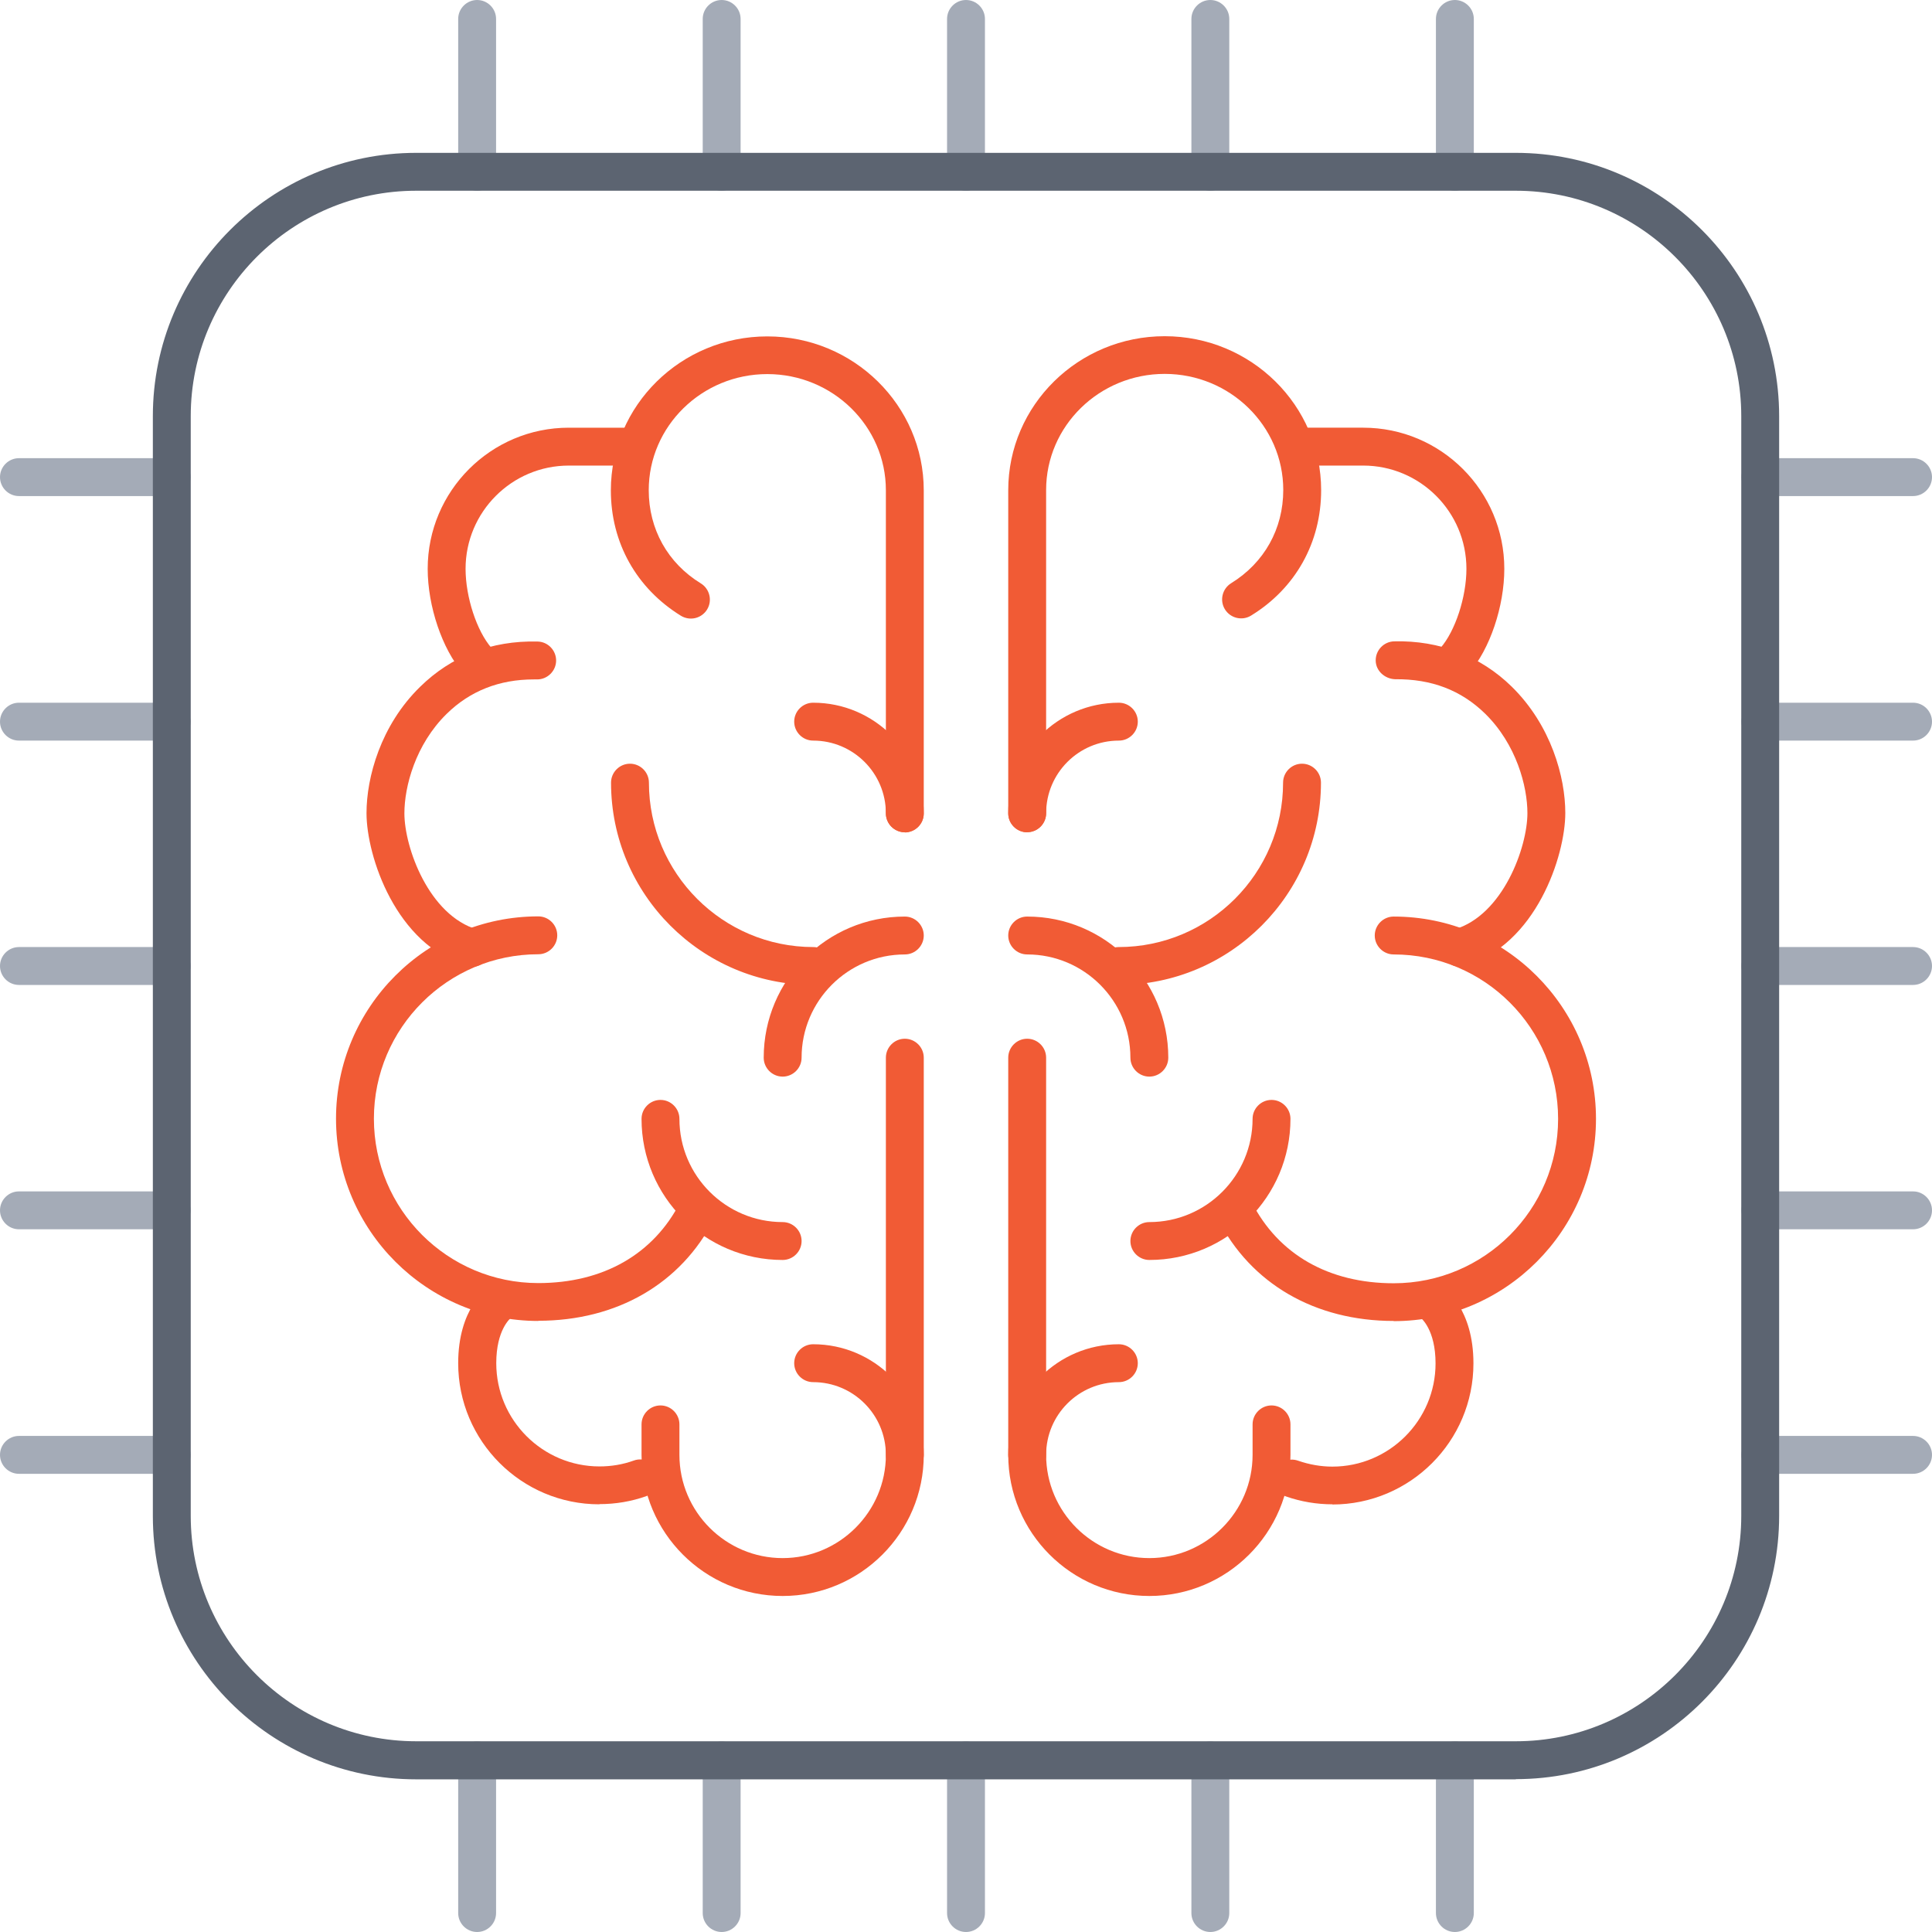<?xml version="1.0" encoding="UTF-8"?>
<svg id="Layer_2" data-name="Layer 2" xmlns="http://www.w3.org/2000/svg" viewBox="0 0 102 102">
  <defs>
    <style>
      .cls-1 {
        fill: #f15b35;
      }

      .cls-1, .cls-2, .cls-3 {
        stroke-width: 0px;
      }

      .cls-2 {
        fill: #5c6471;
      }

      .cls-3 {
        fill: #a4abb7;
      }
    </style>
  </defs>
  <g id="Icons">
    <g id="AI">
      <path class="cls-3" d="M51,10.07c-.55,0-1-.45-1-1V1c0-.55.45-1,1-1s1,.45,1,1v8.07c0,.55-.45,1-1,1Z"/>
      <path class="cls-3" d="M38.1,10.07c-.55,0-1-.45-1-1V1c0-.55.45-1,1-1s1,.45,1,1v8.07c0,.55-.45,1-1,1Z"/>
      <path class="cls-3" d="M25.19,10.07c-.55,0-1-.45-1-1V1c0-.55.45-1,1-1s1,.45,1,1v8.07c0,.55-.45,1-1,1Z"/>
      <path class="cls-3" d="M76.81,10.07c-.55,0-1-.45-1-1V1c0-.55.45-1,1-1s1,.45,1,1v8.07c0,.55-.45,1-1,1Z"/>
      <path class="cls-3" d="M63.9,10.07c-.55,0-1-.45-1-1V1c0-.55.45-1,1-1s1,.45,1,1v8.07c0,.55-.45,1-1,1Z"/>
      <path class="cls-3" d="M51,102c-.55,0-1-.45-1-1v-8.06c0-.55.45-1,1-1s1,.45,1,1v8.06c0,.55-.45,1-1,1Z"/>
      <path class="cls-3" d="M38.1,102c-.55,0-1-.45-1-1v-8.06c0-.55.45-1,1-1s1,.45,1,1v8.06c0,.55-.45,1-1,1Z"/>
      <path class="cls-3" d="M25.19,102c-.55,0-1-.45-1-1v-8.06c0-.55.45-1,1-1s1,.45,1,1v8.06c0,.55-.45,1-1,1Z"/>
      <path class="cls-3" d="M76.81,102c-.55,0-1-.45-1-1v-8.06c0-.55.45-1,1-1s1,.45,1,1v8.06c0,.55-.45,1-1,1Z"/>
      <path class="cls-3" d="M63.9,102c-.55,0-1-.45-1-1v-8.06c0-.55.45-1,1-1s1,.45,1,1v8.06c0,.55-.45,1-1,1Z"/>
      <path class="cls-3" d="M9.06,52H1c-.55,0-1-.45-1-1s.45-1,1-1h8.06c.55,0,1,.45,1,1s-.45,1-1,1Z"/>
      <path class="cls-3" d="M9.06,64.9H1c-.55,0-1-.45-1-1s.45-1,1-1h8.06c.55,0,1,.45,1,1s-.45,1-1,1Z"/>
      <path class="cls-3" d="M9.06,77.81H1c-.55,0-1-.45-1-1s.45-1,1-1h8.06c.55,0,1,.45,1,1s-.45,1-1,1Z"/>
      <path class="cls-3" d="M9.06,26.19H1c-.55,0-1-.45-1-1s.45-1,1-1h8.06c.55,0,1,.45,1,1s-.45,1-1,1Z"/>
      <path class="cls-3" d="M9.06,39.1H1c-.55,0-1-.45-1-1s.45-1,1-1h8.06c.55,0,1,.45,1,1s-.45,1-1,1Z"/>
      <path class="cls-3" d="M101,52h-8.06c-.55,0-1-.45-1-1s.45-1,1-1h8.06c.55,0,1,.45,1,1s-.45,1-1,1Z"/>
      <path class="cls-3" d="M101,64.9h-8.06c-.55,0-1-.45-1-1s.45-1,1-1h8.06c.55,0,1,.45,1,1s-.45,1-1,1Z"/>
      <path class="cls-3" d="M101,77.81h-8.06c-.55,0-1-.45-1-1s.45-1,1-1h8.06c.55,0,1,.45,1,1s-.45,1-1,1Z"/>
      <path class="cls-3" d="M101,26.19h-8.06c-.55,0-1-.45-1-1s.45-1,1-1h8.06c.55,0,1,.45,1,1s-.45,1-1,1Z"/>
      <path class="cls-3" d="M101,39.1h-8.06c-.55,0-1-.45-1-1s.45-1,1-1h8.06c.55,0,1,.45,1,1s-.45,1-1,1Z"/>
      <g>
        <path class="cls-1" d="M31.64,79.42c-4.11,0-7.45-3.34-7.45-7.45,0-2.87,1.49-3.95,1.66-4.06.46-.31,1.08-.18,1.39.28.3.45.19,1.06-.25,1.37-.06.05-.79.66-.79,2.41,0,3.01,2.45,5.45,5.45,5.45.62,0,1.23-.1,1.81-.31.52-.19,1.09.09,1.27.61.18.52-.09,1.09-.61,1.27-.79.28-1.62.42-2.47.42Z"/>
        <path class="cls-1" d="M24.93,51.03c-.09,0-.19-.01-.28-.04-3.75-1.09-5.3-5.79-5.3-8.06,0-1.88.74-4.63,2.83-6.67,1.64-1.61,3.75-2.45,6.2-2.39.55.01.99.47.98,1.02-.01.54-.46.98-1,.98-.05,0-.12,0-.18,0-1.82,0-3.37.61-4.6,1.82-1.65,1.62-2.23,3.84-2.23,5.25,0,1.8,1.29,5.39,3.86,6.14.53.15.83.71.68,1.24-.13.44-.53.72-.96.72Z"/>
        <path class="cls-1" d="M47.77,43.94c-.55,0-1-.45-1-1v-17.06c0-3.38-2.81-6.13-6.26-6.13s-6.26,2.75-6.26,6.13c0,2.05,1,3.85,2.75,4.92.47.29.62.91.33,1.38-.29.47-.9.62-1.38.33-2.35-1.45-3.7-3.86-3.7-6.62,0-4.48,3.7-8.13,8.26-8.13s8.26,3.65,8.26,8.13v17.06c0,.55-.45,1-1,1Z"/>
        <path class="cls-1" d="M41.32,84.26c-4.11,0-7.45-3.34-7.45-7.45v-1.61c0-.55.45-1,1-1s1,.45,1,1v1.61c0,3.01,2.45,5.45,5.45,5.45s5.45-2.45,5.45-5.45v-20.97c0-.55.45-1,1-1s1,.45,1,1v20.97c0,4.11-3.34,7.45-7.45,7.45Z"/>
        <path class="cls-1" d="M47.77,43.94c-.55,0-1-.45-1-1,0-2.12-1.72-3.84-3.84-3.84-.55,0-1-.45-1-1s.45-1,1-1c3.22,0,5.84,2.62,5.84,5.84,0,.55-.45,1-1,1Z"/>
        <path class="cls-1" d="M47.77,77.81c-.55,0-1-.45-1-1,0-2.12-1.72-3.84-3.84-3.84-.55,0-1-.45-1-1s.45-1,1-1c3.22,0,5.84,2.62,5.84,5.84,0,.55-.45,1-1,1Z"/>
        <path class="cls-1" d="M25.19,35.87c-.28,0-.56-.12-.75-.34-1.09-1.26-1.86-3.52-1.86-5.5,0-4.11,3.34-7.45,7.45-7.45h3.49c.55,0,1,.45,1,1s-.45,1-1,1h-3.49c-3.01,0-5.45,2.45-5.45,5.45,0,1.49.59,3.29,1.37,4.18.36.42.32,1.05-.1,1.41-.19.17-.42.25-.66.25Z"/>
        <path class="cls-1" d="M41.32,56.84c-.55,0-1-.45-1-1,0-4.11,3.34-7.45,7.45-7.45.55,0,1,.45,1,1s-.45,1-1,1c-3.01,0-5.45,2.45-5.45,5.45,0,.55-.45,1-1,1Z"/>
        <path class="cls-1" d="M41.32,66.52c-4.11,0-7.45-3.34-7.45-7.45,0-.55.45-1,1-1s1,.45,1,1c0,3.01,2.45,5.45,5.45,5.45.55,0,1,.45,1,1s-.45,1-1,1Z"/>
        <path class="cls-1" d="M28.42,69.74c-5.89,0-10.68-4.79-10.68-10.68s4.79-10.68,10.68-10.68c.55,0,1,.45,1,1s-.45,1-1,1c-4.78,0-8.68,3.89-8.68,8.68s3.89,8.68,8.68,8.68c3.42,0,6.09-1.52,7.5-4.29.25-.49.85-.69,1.34-.44.49.25.69.85.44,1.34-1.74,3.42-5.13,5.38-9.28,5.38Z"/>
        <path class="cls-1" d="M42.94,52c-5.89,0-10.68-4.79-10.68-10.68,0-.55.45-1,1-1s1,.45,1,1c0,4.78,3.89,8.68,8.68,8.68.55,0,1,.45,1,1s-.45,1-1,1Z"/>
      </g>
      <g>
        <path class="cls-1" d="M70.35,79.42c-.84,0-1.67-.14-2.47-.42-.52-.18-.79-.75-.61-1.27.18-.52.75-.8,1.27-.61.58.2,1.19.31,1.8.31,3.01,0,5.45-2.45,5.45-5.45,0-1.78-.76-2.39-.79-2.41-.43-.33-.53-.95-.22-1.39.31-.44.91-.56,1.35-.26.17.11,1.66,1.19,1.66,4.06,0,4.11-3.34,7.45-7.45,7.45Z"/>
        <path class="cls-1" d="M77.06,51.03c-.43,0-.83-.28-.96-.72-.15-.53.15-1.08.68-1.24,2.57-.75,3.86-4.34,3.86-6.14,0-1.41-.58-3.63-2.23-5.25-1.27-1.24-2.83-1.84-4.76-1.82-.53-.02-1.01-.43-1.02-.98-.01-.55.43-1.01.98-1.02,2.38-.06,4.56.78,6.2,2.39,2.09,2.05,2.83,4.79,2.83,6.67,0,2.27-1.55,6.97-5.3,8.06-.09.03-.19.04-.28.04Z"/>
        <path class="cls-1" d="M54.23,43.94c-.55,0-1-.45-1-1v-17.06c0-4.48,3.7-8.13,8.26-8.13s8.26,3.65,8.26,8.13c0,2.76-1.35,5.18-3.7,6.62-.47.29-1.09.14-1.38-.33-.29-.47-.14-1.09.33-1.38,1.75-1.08,2.75-2.87,2.75-4.92,0-3.38-2.81-6.13-6.26-6.13s-6.26,2.75-6.26,6.13v17.06c0,.55-.45,1-1,1Z"/>
        <path class="cls-1" d="M60.68,84.26c-4.11,0-7.45-3.34-7.45-7.45v-20.97c0-.55.45-1,1-1s1,.45,1,1v20.97c0,3.01,2.45,5.45,5.45,5.45s5.45-2.45,5.45-5.45v-1.61c0-.55.45-1,1-1s1,.45,1,1v1.61c0,4.11-3.34,7.45-7.45,7.45Z"/>
        <path class="cls-1" d="M54.23,43.94c-.55,0-1-.45-1-1,0-3.22,2.62-5.84,5.84-5.84.55,0,1,.45,1,1s-.45,1-1,1c-2.12,0-3.84,1.72-3.84,3.84,0,.55-.45,1-1,1Z"/>
        <path class="cls-1" d="M54.23,77.81c-.55,0-1-.45-1-1,0-3.22,2.62-5.84,5.84-5.84.55,0,1,.45,1,1s-.45,1-1,1c-2.12,0-3.84,1.72-3.84,3.84,0,.55-.45,1-1,1Z"/>
        <path class="cls-1" d="M76.81,35.87c-.23,0-.47-.08-.66-.25-.42-.36-.46-.99-.1-1.41.78-.89,1.37-2.69,1.37-4.18,0-3.01-2.45-5.45-5.45-5.45h-3.49c-.55,0-1-.45-1-1s.45-1,1-1h3.49c4.11,0,7.45,3.34,7.45,7.45,0,1.98-.76,4.24-1.86,5.5-.2.23-.48.34-.75.34Z"/>
        <path class="cls-1" d="M60.68,56.84c-.55,0-1-.45-1-1,0-3.01-2.45-5.45-5.45-5.45-.55,0-1-.45-1-1s.45-1,1-1c4.11,0,7.45,3.34,7.45,7.45,0,.55-.45,1-1,1Z"/>
        <path class="cls-1" d="M60.68,66.52c-.55,0-1-.45-1-1s.45-1,1-1c3.01,0,5.45-2.45,5.45-5.45,0-.55.45-1,1-1s1,.45,1,1c0,4.11-3.34,7.45-7.45,7.45Z"/>
        <path class="cls-1" d="M73.58,69.74c-4.15,0-7.54-1.96-9.28-5.38-.25-.49-.06-1.09.44-1.34.49-.25,1.09-.06,1.34.44,1.41,2.77,4.07,4.29,7.5,4.29,4.79,0,8.68-3.89,8.68-8.68s-3.89-8.68-8.68-8.68c-.55,0-1-.45-1-1s.45-1,1-1c5.89,0,10.68,4.79,10.68,10.68s-4.79,10.68-10.68,10.68Z"/>
        <path class="cls-1" d="M59.06,52c-.55,0-1-.45-1-1s.45-1,1-1c4.79,0,8.68-3.89,8.68-8.68,0-.55.45-1,1-1s1,.45,1,1c0,5.89-4.79,10.68-10.68,10.68Z"/>
      </g>
      <path class="cls-2" d="M80.03,93.94H21.97c-7.67,0-13.9-6.24-13.9-13.9V21.97c0-7.67,6.24-13.9,13.9-13.9h58.06c7.67,0,13.9,6.24,13.9,13.9v58.06c0,7.67-6.24,13.9-13.9,13.9ZM21.97,10.07c-6.56,0-11.9,5.34-11.9,11.9v58.06c0,6.56,5.34,11.9,11.9,11.9h58.06c6.56,0,11.9-5.34,11.9-11.9V21.97c0-6.56-5.34-11.9-11.9-11.9H21.97Z"/>
    </g>
  </g>
</svg>